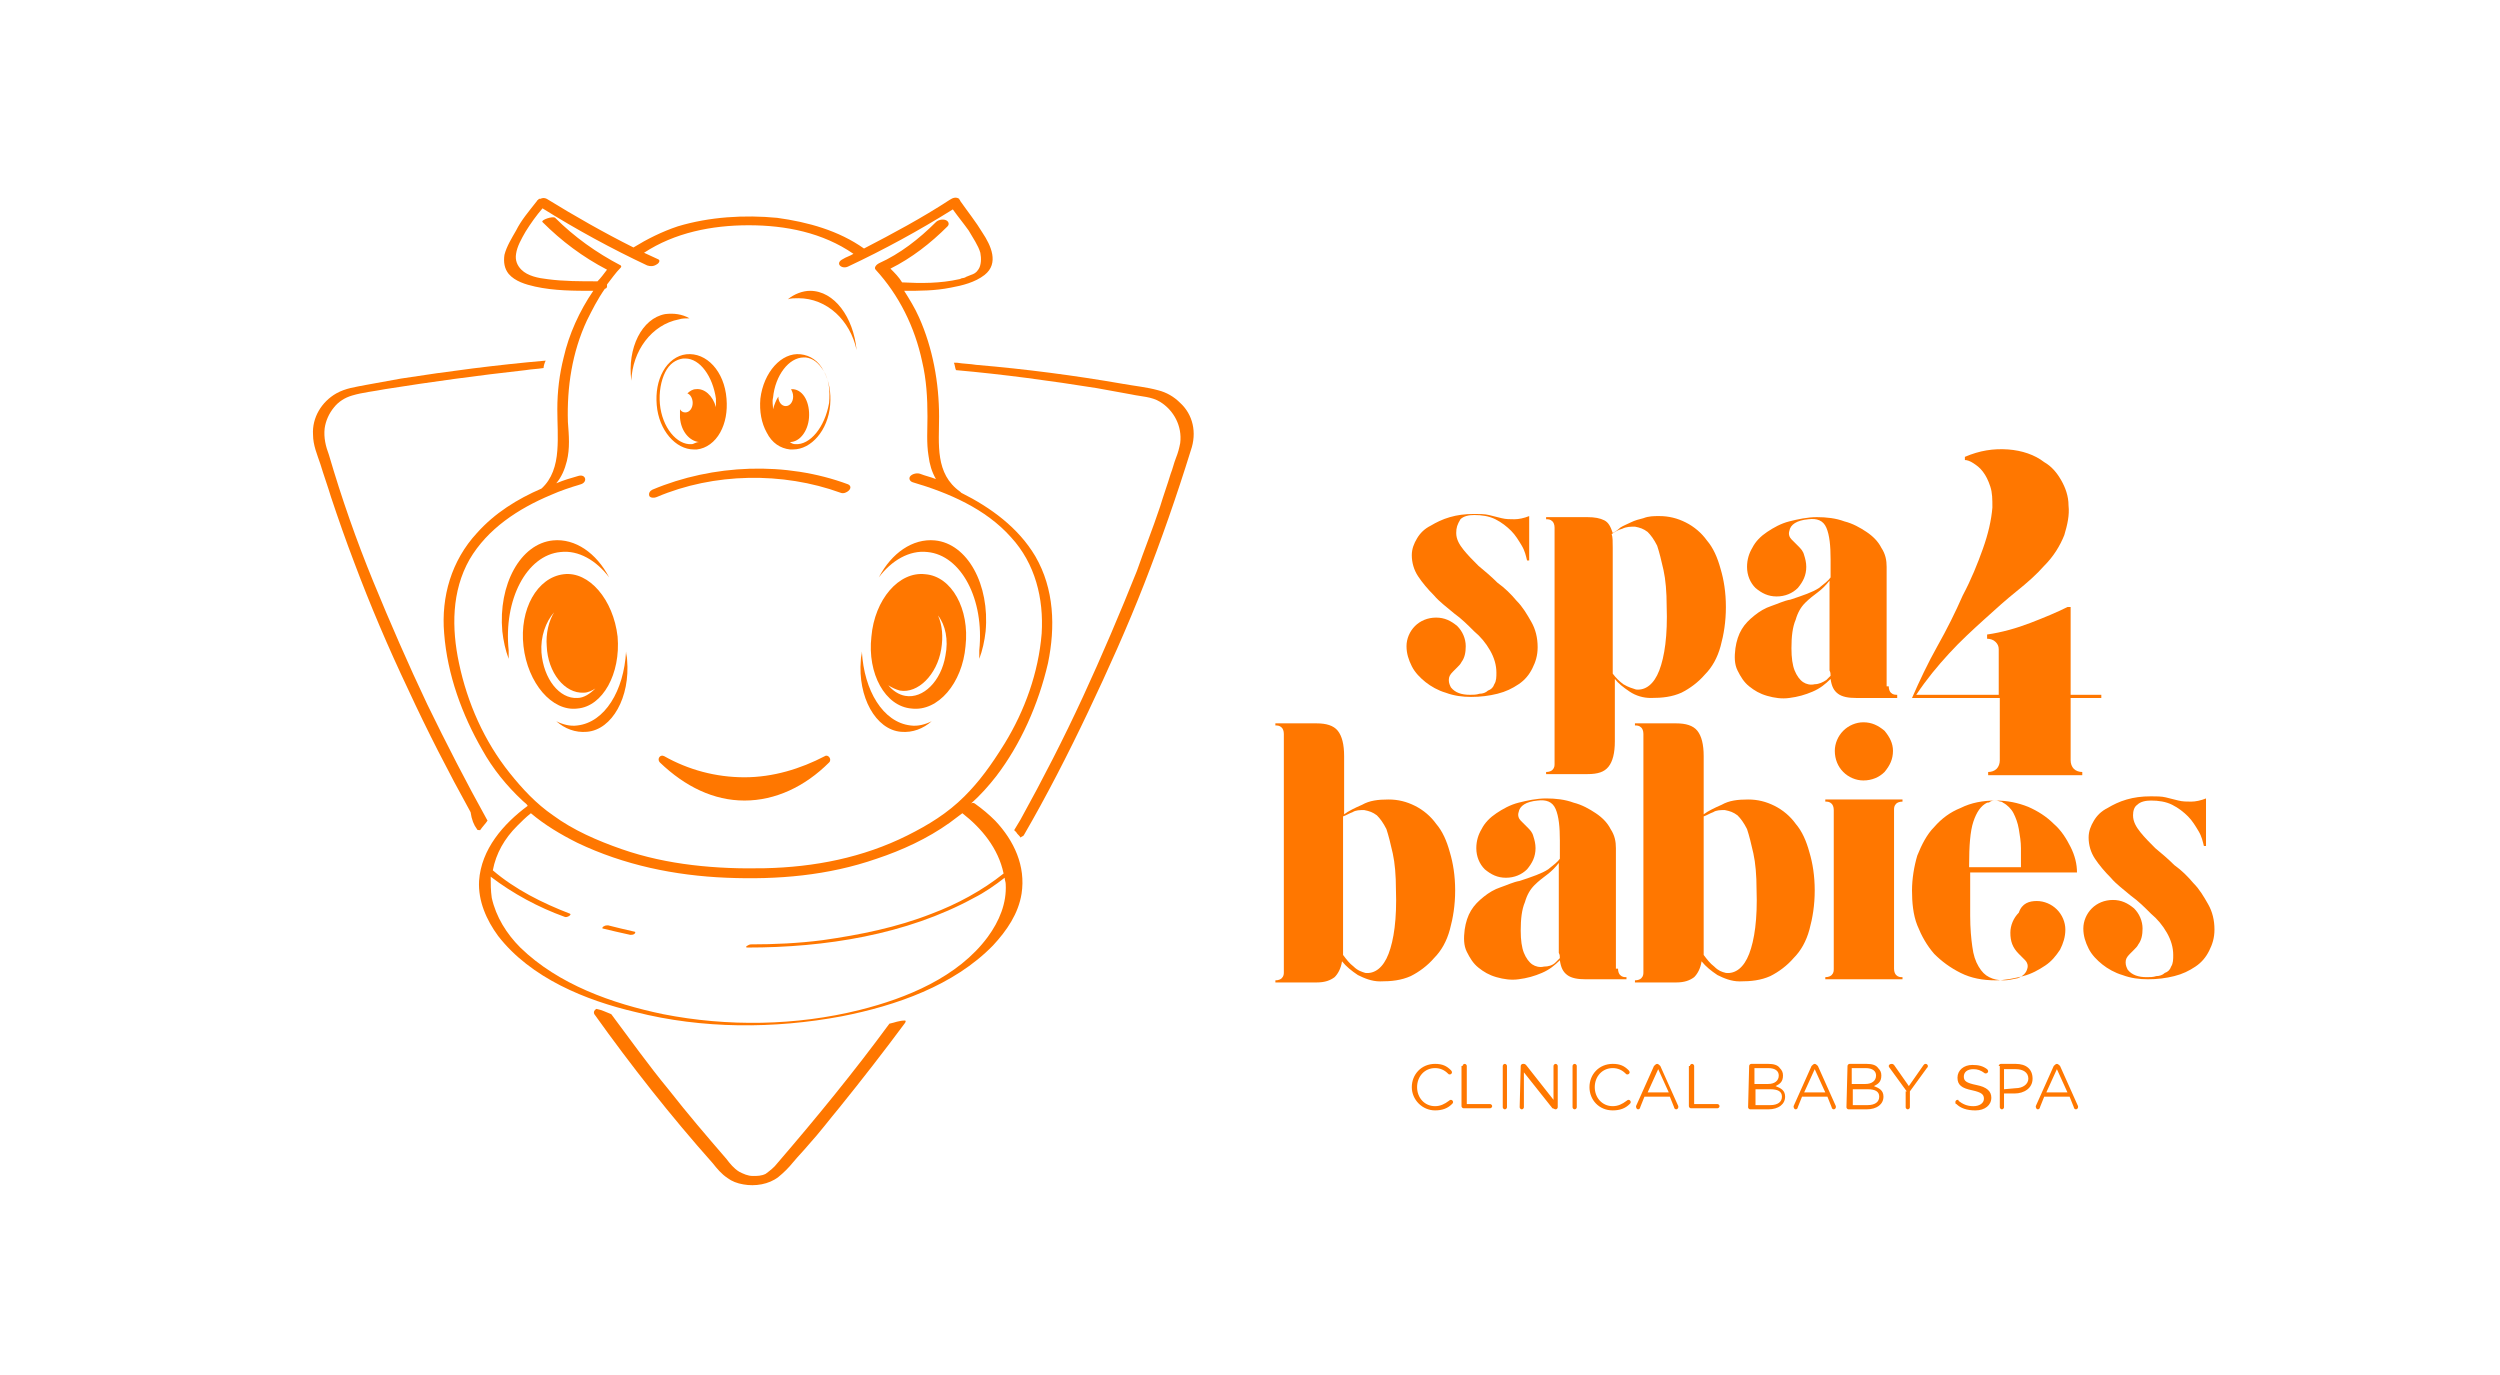 <?xml version="1.0" encoding="utf-8"?>
<!-- Generator: Adobe Illustrator 25.2.3, SVG Export Plug-In . SVG Version: 6.00 Build 0)  -->
<svg version="1.1" id="Layer_1" xmlns="http://www.w3.org/2000/svg" xmlns:xlink="http://www.w3.org/1999/xlink" x="0px" y="0px"
	 viewBox="0 0 236.4 130" style="enable-background:new 0 0 236.4 130;" xml:space="preserve">
<style type="text/css">
	.st0{fill:#FF7700;}
	.st1{enable-background:new    ;}
</style>
<g>
	<g>
		<g>
			<g>
				<g>
					<path class="st0" d="M137.7,50.4c0,0.6,0.3,1.1,0.7,1.6s0.9,1,1.4,1.5c0.6,0.5,1.2,1,1.8,1.6c0.7,0.5,1.3,1.1,1.8,1.7
						c0.6,0.6,1,1.3,1.4,2s0.6,1.5,0.6,2.4c0,0.8-0.2,1.4-0.5,2s-0.7,1.1-1.3,1.5c-0.6,0.4-1.2,0.7-2,0.9c-0.8,0.2-1.6,0.3-2.5,0.3
						c-0.8,0-1.6-0.1-2.4-0.4c-0.7-0.2-1.4-0.6-1.9-1s-1-0.9-1.3-1.5s-0.5-1.2-0.5-1.9s0.3-1.4,0.8-1.9s1.2-0.8,2-0.8s1.4,0.3,2,0.8
						c0.5,0.5,0.8,1.2,0.8,1.9c0,0.6-0.1,1.1-0.4,1.5c-0.1,0.2-0.2,0.3-0.4,0.5c-0.1,0.1-0.2,0.2-0.4,0.4c-0.3,0.3-0.4,0.5-0.4,0.8
						s0.1,0.5,0.2,0.7c0.4,0.5,1,0.7,1.8,0.7c0.3,0,0.6,0,0.9-0.1c0.3,0,0.6-0.1,0.8-0.3c0.3-0.1,0.5-0.3,0.6-0.6
						c0.2-0.3,0.2-0.7,0.2-1.1c0-0.7-0.2-1.4-0.6-2.1c-0.4-0.7-0.9-1.3-1.5-1.8c-0.6-0.6-1.2-1.2-1.9-1.7c-0.7-0.6-1.4-1.1-1.9-1.7
						c-0.6-0.6-1.1-1.2-1.5-1.8s-0.6-1.3-0.6-2c0-0.6,0.2-1.1,0.5-1.6s0.7-0.9,1.3-1.2c0.5-0.3,1.1-0.6,1.8-0.8s1.4-0.3,2.3-0.3
						c0.5,0,1,0,1.4,0.1s0.8,0.2,1.2,0.3s0.8,0.1,1.2,0.1s0.9-0.1,1.4-0.3V53h-0.2c-0.1-0.4-0.2-0.9-0.5-1.4s-0.6-1-1-1.4
						s-0.9-0.8-1.5-1.1s-1.3-0.4-2-0.4c-0.5,0-1,0.1-1.3,0.4C137.8,49.6,137.7,49.9,137.7,50.4z"/>
					<path class="st0" d="M156.9,48.8c0.9,0,1.7,0.2,2.5,0.6c0.8,0.4,1.5,1,2,1.7c0.6,0.7,1,1.6,1.3,2.7c0.3,1,0.5,2.2,0.5,3.6
						c0,1.4-0.2,2.6-0.5,3.7c-0.3,1.1-0.8,2-1.5,2.7c-0.6,0.7-1.4,1.3-2.2,1.7c-0.9,0.4-1.8,0.5-2.9,0.5c-0.7,0-1.4-0.2-2-0.6
						s-1.1-0.8-1.4-1.2v1.6V68v2.1c0,1.1-0.2,1.9-0.6,2.4c-0.4,0.5-1,0.7-2,0.7h-3.9V73c0.3,0,0.5-0.1,0.6-0.2
						c0.2-0.2,0.2-0.4,0.2-0.6V68v-2.4V54.1V51v-1.1c0-0.3-0.1-0.5-0.2-0.6c-0.2-0.2-0.4-0.2-0.6-0.2v-0.2h3.9
						c0.7,0,1.2,0.1,1.6,0.3c0.4,0.2,0.6,0.6,0.8,1.2c0.2-0.1,0.5-0.3,0.7-0.5c0.3-0.2,0.6-0.3,1-0.5s0.8-0.3,1.2-0.4
						C155.9,48.8,156.4,48.8,156.9,48.8z M154.7,65.2c0.9,0.1,1.7-0.5,2.2-1.8s0.8-3.3,0.7-6.1c0-1.3-0.1-2.5-0.3-3.4
						s-0.4-1.7-0.6-2.3c-0.3-0.6-0.6-1-0.9-1.3c-0.4-0.3-0.7-0.4-1.2-0.5c-0.4,0-0.8,0-1.2,0.2c-0.4,0.1-0.7,0.3-1,0.5
						c0.1,0.3,0.1,0.7,0.1,1.3V54v9.7c0.3,0.4,0.6,0.7,1,1C154,65,154.4,65.1,154.7,65.2z"/>
					<path class="st0" d="M178.6,64.9c0,0.3,0.1,0.5,0.2,0.6c0.2,0.2,0.4,0.2,0.6,0.2V66h-3.9c-0.7,0-1.3-0.1-1.7-0.4
						s-0.6-0.7-0.7-1.4c-0.5,0.5-1,0.9-1.7,1.2c-0.7,0.3-1.4,0.5-2.2,0.6c-0.7,0.1-1.4,0-2.1-0.2c-0.7-0.2-1.2-0.5-1.7-0.9
						s-0.8-0.9-1.1-1.5s-0.3-1.3-0.2-2.1c0.1-0.7,0.3-1.3,0.6-1.8s0.7-0.9,1.2-1.3c0.5-0.4,1-0.7,1.6-0.9s1.2-0.5,1.8-0.6
						c1.2-0.4,2.1-0.7,2.7-1.1c0.5-0.4,0.9-0.7,1.1-1v-1.7c0-1.3-0.1-2.3-0.4-3c-0.3-0.7-0.9-0.9-1.7-0.8c-1.1,0.1-1.7,0.5-1.8,1.1
						c-0.1,0.3,0,0.6,0.2,0.8s0.4,0.4,0.6,0.6c0.3,0.3,0.5,0.5,0.6,0.9c0.1,0.3,0.2,0.7,0.2,1.1c0,0.8-0.3,1.4-0.8,2
						c-0.5,0.5-1.2,0.8-2,0.8s-1.4-0.3-2-0.8c-0.5-0.5-0.8-1.2-0.8-2c0-0.7,0.2-1.3,0.5-1.8c0.3-0.6,0.8-1.1,1.4-1.5
						c0.6-0.4,1.3-0.8,2.1-1s1.7-0.4,2.6-0.4c0.9,0,1.8,0.1,2.6,0.4c0.8,0.2,1.5,0.6,2.1,1s1.1,0.9,1.4,1.5c0.4,0.6,0.5,1.2,0.5,1.8
						v9.8v0.2v0.9v0.4H178.6z M172.7,64.3c0.1-0.1,0.1-0.1,0.2-0.2c0.1-0.1,0.1-0.1,0.2-0.2c0-0.2,0-0.3-0.1-0.5c0-0.2,0-0.4,0-0.5
						v-1.3v-6.7c-0.3,0.4-0.7,0.8-1.1,1.1c-0.4,0.3-0.8,0.6-1.2,1s-0.7,0.9-0.9,1.6c-0.3,0.7-0.4,1.6-0.4,2.7c0,0.9,0.1,1.6,0.3,2.1
						s0.5,0.9,0.8,1.1s0.7,0.3,1.1,0.2C172,64.7,172.4,64.5,172.7,64.3z"/>
				</g>
				<g>
					<path class="st0" d="M195.8,65.7h2.9V66h-2.9v3.1v0.6v2.2c0,0.3,0.1,0.6,0.3,0.8c0.2,0.2,0.5,0.3,0.8,0.3v0.3h-4.1H188V73
						c0.3,0,0.6-0.1,0.8-0.3c0.2-0.2,0.3-0.5,0.3-0.8v-2.2v-0.6V68v-2h-8h-0.3c0.7-1.6,1.5-3.3,2.4-4.9c0.9-1.6,1.7-3.2,2.4-4.8
						c0.8-1.5,1.4-3,1.9-4.4s0.8-2.7,0.9-3.9c0-0.8,0-1.4-0.2-2s-0.4-1-0.7-1.4s-0.6-0.6-0.9-0.8c-0.3-0.2-0.6-0.3-0.8-0.3v-0.3
						c1.4-0.6,2.7-0.8,4.1-0.7c1.3,0.1,2.5,0.5,3.4,1.2c0.7,0.4,1.2,1,1.6,1.7c0.4,0.7,0.7,1.5,0.7,2.4c0.1,0.9-0.1,1.8-0.4,2.8
						c-0.4,1-1,2-1.9,2.9c-0.7,0.8-1.6,1.6-2.6,2.4c-1,0.8-2,1.7-3.1,2.7s-2.2,2-3.3,3.2s-2.1,2.4-3.1,3.9h7.8v-0.3v-1.6v-2.4
						c0-0.3-0.1-0.5-0.3-0.7s-0.5-0.3-0.8-0.3V60c1.4-0.2,2.8-0.6,4.1-1.1s2.5-1,3.5-1.5h0.3V64v1.3L195.8,65.7L195.8,65.7z"/>
				</g>
			</g>
			<g>
				<path class="st0" d="M131.3,75.6c0.9,0,1.7,0.2,2.5,0.6s1.5,1,2,1.7c0.6,0.7,1,1.6,1.3,2.7c0.3,1,0.5,2.2,0.5,3.6
					s-0.2,2.6-0.5,3.7s-0.8,2-1.5,2.7c-0.6,0.7-1.4,1.3-2.2,1.7c-0.9,0.4-1.8,0.5-2.9,0.5c-0.8,0-1.5-0.3-2.1-0.6
					c-0.6-0.4-1.1-0.8-1.5-1.3c-0.1,0.7-0.4,1.2-0.7,1.5c-0.4,0.3-0.9,0.5-1.7,0.5h-3.9v-0.2c0.3,0,0.5-0.1,0.6-0.2
					c0.2-0.2,0.2-0.4,0.2-0.6v-1.1v-3.1V76v-2.4v-4.2c0-0.3-0.1-0.5-0.2-0.6c-0.2-0.2-0.4-0.2-0.6-0.2v-0.2h3.9c0.9,0,1.6,0.2,2,0.7
					s0.6,1.3,0.6,2.4v2.1v2.3V77c0.4-0.3,1-0.6,1.7-0.9C129.5,75.7,130.3,75.6,131.3,75.6z M129.1,92c0.9,0.1,1.7-0.5,2.2-1.8
					s0.8-3.3,0.7-6.1c0-1.3-0.1-2.5-0.3-3.4s-0.4-1.7-0.6-2.3c-0.3-0.6-0.6-1-0.9-1.3c-0.4-0.3-0.7-0.4-1.2-0.5
					c-0.4,0-0.8,0-1.1,0.2c-0.3,0.1-0.6,0.3-0.9,0.4v10.2v2.1c0,0.1,0,0.3,0,0.4s0,0.3,0,0.4c0.3,0.4,0.6,0.8,1,1.1
					C128.4,91.8,128.8,91.9,129.1,92z"/>
				<path class="st0" d="M153,91.6c0,0.3,0.1,0.5,0.2,0.6c0.2,0.2,0.4,0.2,0.6,0.2v0.2h-3.9c-0.7,0-1.3-0.1-1.7-0.4
					s-0.6-0.7-0.7-1.4c-0.5,0.5-1,0.9-1.7,1.2c-0.7,0.3-1.4,0.5-2.2,0.6c-0.7,0.1-1.4,0-2.1-0.2c-0.7-0.2-1.2-0.5-1.7-0.9
					s-0.8-0.9-1.1-1.5s-0.3-1.3-0.2-2.1c0.1-0.7,0.3-1.3,0.6-1.8s0.7-0.9,1.2-1.3s1-0.7,1.6-0.9c0.6-0.2,1.2-0.5,1.8-0.6
					c1.2-0.4,2.1-0.7,2.7-1.1c0.5-0.4,0.9-0.7,1.1-1v-1.7c0-1.3-0.1-2.3-0.4-3c-0.3-0.7-0.9-0.9-1.7-0.8c-1.1,0.1-1.7,0.5-1.8,1.1
					c-0.1,0.3,0,0.6,0.2,0.8c0.2,0.2,0.4,0.4,0.6,0.6c0.3,0.3,0.5,0.5,0.6,0.9c0.1,0.3,0.2,0.7,0.2,1.1c0,0.8-0.3,1.4-0.8,2
					c-0.5,0.5-1.2,0.8-2,0.8s-1.4-0.3-2-0.8c-0.5-0.5-0.8-1.2-0.8-2c0-0.7,0.2-1.3,0.5-1.8c0.3-0.6,0.8-1.1,1.4-1.5
					c0.6-0.4,1.3-0.8,2.1-1s1.7-0.4,2.6-0.4c0.9,0,1.8,0.1,2.6,0.4c0.8,0.2,1.5,0.6,2.1,1s1.1,0.9,1.4,1.5c0.4,0.6,0.5,1.2,0.5,1.8
					V90v0.2v0.9v0.5H153z M147.1,91c0.1-0.1,0.1-0.1,0.2-0.2c0.1-0.1,0.1-0.1,0.2-0.2c0-0.2,0-0.3-0.1-0.5c0-0.2,0-0.4,0-0.5v-1.3
					v-6.7c-0.3,0.4-0.7,0.8-1.1,1.1c-0.4,0.3-0.8,0.6-1.2,1s-0.7,0.9-0.9,1.6c-0.3,0.7-0.4,1.6-0.4,2.7c0,0.9,0.1,1.6,0.3,2.1
					s0.5,0.9,0.8,1.1s0.7,0.3,1.1,0.2C146.4,91.4,146.8,91.3,147.1,91z"/>
				<path class="st0" d="M165.3,75.6c0.9,0,1.7,0.2,2.5,0.6s1.5,1,2,1.7c0.6,0.7,1,1.6,1.3,2.7c0.3,1,0.5,2.2,0.5,3.6
					s-0.2,2.6-0.5,3.7s-0.8,2-1.5,2.7c-0.6,0.7-1.4,1.3-2.2,1.7c-0.9,0.4-1.8,0.5-2.9,0.5c-0.8,0-1.5-0.3-2.1-0.6
					c-0.6-0.4-1.1-0.8-1.5-1.3c-0.1,0.7-0.4,1.2-0.7,1.5c-0.4,0.3-0.9,0.5-1.7,0.5h-3.9v-0.2c0.3,0,0.5-0.1,0.6-0.2
					c0.2-0.2,0.2-0.4,0.2-0.6v-1.1v-3.1V76v-2.4v-4.2c0-0.3-0.1-0.5-0.2-0.6c-0.2-0.2-0.4-0.2-0.6-0.2v-0.2h3.9c0.9,0,1.6,0.2,2,0.7
					s0.6,1.3,0.6,2.4v2.1v2.3V77c0.4-0.3,1-0.6,1.7-0.9C163.5,75.7,164.3,75.6,165.3,75.6z M163.2,92c0.9,0.1,1.7-0.5,2.2-1.8
					s0.8-3.3,0.7-6.1c0-1.3-0.1-2.5-0.3-3.4s-0.4-1.7-0.6-2.3c-0.3-0.6-0.6-1-0.9-1.3c-0.4-0.3-0.7-0.4-1.2-0.5
					c-0.4,0-0.8,0-1.1,0.2c-0.3,0.1-0.6,0.3-0.9,0.4v10.2v2.1c0,0.1,0,0.3,0,0.4s0,0.3,0,0.4c0.3,0.4,0.6,0.8,1,1.1
					C162.5,91.8,162.8,91.9,163.2,92z"/>
				<path class="st0" d="M173.4,80.7v-4.1c0-0.3-0.1-0.5-0.2-0.6c-0.2-0.2-0.4-0.2-0.6-0.2v-0.2h3.9h2.9h0.5v0.2
					c-0.3,0-0.5,0.1-0.6,0.2c-0.2,0.2-0.2,0.4-0.2,0.6v4.1v6.7v4.2c0,0.3,0.1,0.5,0.2,0.6c0.2,0.2,0.4,0.2,0.6,0.2v0.2h-0.5h-2.9
					h-3.9v-0.2c0.3,0,0.5-0.1,0.6-0.2c0.2-0.2,0.2-0.4,0.2-0.6v-4.2V80.7z M179,71c0,0.8-0.3,1.4-0.8,2c-0.5,0.5-1.2,0.8-2,0.8
					c-0.7,0-1.4-0.3-1.9-0.8s-0.8-1.2-0.8-2c0-0.7,0.3-1.4,0.8-1.9s1.2-0.8,1.9-0.8c0.8,0,1.4,0.3,2,0.8C178.7,69.7,179,70.3,179,71
					z"/>
				<path class="st0" d="M192.6,85.2c0.7,0,1.4,0.3,1.9,0.8s0.8,1.2,0.8,1.9c0,0.7-0.2,1.3-0.5,1.9c-0.4,0.6-0.8,1.1-1.4,1.5
					c-0.6,0.4-1.3,0.8-2.1,1s-1.7,0.4-2.6,0.4c-1.2,0-2.3-0.2-3.3-0.7s-1.8-1.1-2.5-1.8c-0.7-0.8-1.2-1.7-1.6-2.7
					c-0.4-1-0.5-2.2-0.5-3.3s0.2-2.3,0.5-3.3c0.4-1,0.9-2,1.6-2.7c0.7-0.8,1.5-1.4,2.5-1.8c1-0.5,2.1-0.7,3.3-0.7
					c1.1,0,2.1,0.2,3.1,0.6c0.9,0.4,1.7,0.9,2.4,1.6c0.7,0.6,1.2,1.4,1.6,2.2c0.4,0.8,0.6,1.6,0.6,2.4h-10.1v1.8v2.3
					c0,1.2,0.1,2.2,0.2,2.9c0.1,0.8,0.3,1.4,0.6,1.9s0.6,0.8,1,1s0.8,0.3,1.4,0.3c0.4,0,0.8-0.1,1.3-0.2c0.5-0.2,0.8-0.5,0.9-0.9
					c0.1-0.3,0-0.6-0.2-0.8c-0.2-0.2-0.4-0.4-0.6-0.6c-0.6-0.6-0.8-1.2-0.8-2c0-0.7,0.3-1.4,0.8-1.9
					C191.2,85.4,191.9,85.2,192.6,85.2z M187.9,75.9c-0.6,0.3-1,0.9-1.3,1.8s-0.4,2.3-0.4,4.1V82h4.9c0-0.6,0-1.2,0-1.8
					c0-0.6-0.1-1.2-0.2-1.8c-0.1-0.6-0.3-1.1-0.5-1.5s-0.6-0.8-1-1c0,0-0.1-0.1-0.2-0.1c-0.1,0-0.3-0.1-0.5-0.1s-0.3,0-0.5,0.1
					C188.1,75.9,188,75.9,187.9,75.9z"/>
				<path class="st0" d="M201.7,77.1c0,0.6,0.3,1.1,0.7,1.6s0.9,1,1.4,1.5c0.6,0.5,1.2,1,1.8,1.6c0.7,0.5,1.3,1.1,1.8,1.7
					c0.6,0.6,1,1.3,1.4,2s0.6,1.5,0.6,2.4c0,0.8-0.2,1.4-0.5,2s-0.7,1.1-1.3,1.5s-1.2,0.7-2,0.9c-0.8,0.2-1.6,0.3-2.5,0.3
					c-0.8,0-1.6-0.1-2.4-0.4c-0.7-0.2-1.4-0.6-1.9-1s-1-0.9-1.3-1.5s-0.5-1.2-0.5-1.9c0-0.7,0.3-1.4,0.8-1.9s1.2-0.8,2-0.8
					s1.4,0.3,2,0.8c0.5,0.5,0.8,1.2,0.8,1.9c0,0.6-0.1,1.1-0.4,1.5c-0.1,0.2-0.2,0.3-0.4,0.5c-0.1,0.1-0.2,0.2-0.4,0.4
					c-0.3,0.3-0.4,0.5-0.4,0.8s0.1,0.5,0.2,0.7c0.4,0.5,1,0.7,1.8,0.7c0.3,0,0.6,0,0.9-0.1c0.3,0,0.6-0.1,0.8-0.3
					c0.3-0.1,0.5-0.3,0.6-0.6c0.2-0.3,0.2-0.7,0.2-1.1c0-0.7-0.2-1.4-0.6-2.1c-0.4-0.7-0.9-1.3-1.5-1.8c-0.6-0.6-1.2-1.2-1.9-1.7
					c-0.7-0.6-1.4-1.1-1.9-1.7c-0.6-0.6-1.1-1.2-1.5-1.8c-0.4-0.6-0.6-1.3-0.6-2c0-0.6,0.2-1.1,0.5-1.6s0.7-0.9,1.3-1.2
					c0.5-0.3,1.1-0.6,1.8-0.8c0.7-0.2,1.4-0.3,2.3-0.3c0.5,0,1,0,1.4,0.1s0.8,0.2,1.2,0.3c0.4,0.1,0.8,0.1,1.2,0.1s0.9-0.1,1.4-0.3
					V80h-0.2c-0.1-0.4-0.2-0.9-0.5-1.4s-0.6-1-1-1.4s-0.9-0.8-1.5-1.1c-0.6-0.3-1.3-0.4-2-0.4c-0.5,0-1,0.1-1.3,0.4
					C201.8,76.3,201.7,76.7,201.7,77.1z"/>
			</g>
		</g>
		<g>
			<path class="st0" d="M133.5,102.8L133.5,102.8c0-1.2,0.9-2.2,2.2-2.2c0.7,0,1.1,0.2,1.5,0.6c0,0,0.1,0.1,0.1,0.2
				s-0.1,0.2-0.2,0.2c-0.1,0-0.1,0-0.2-0.1c-0.3-0.3-0.7-0.5-1.2-0.5c-1,0-1.7,0.8-1.7,1.8l0,0c0,1,0.7,1.8,1.7,1.8
				c0.5,0,0.9-0.2,1.3-0.5c0,0,0.1-0.1,0.2-0.1c0.1,0,0.2,0.1,0.2,0.2s0,0.1-0.1,0.2c-0.4,0.4-0.9,0.6-1.6,0.6
				C134.5,105,133.5,104,133.5,102.8z"/>
			<path class="st0" d="M138.3,100.8c0-0.1,0.1-0.2,0.2-0.2c0.1,0,0.2,0.1,0.2,0.2v3.6h2.2c0.1,0,0.2,0.1,0.2,0.2s-0.1,0.2-0.2,0.2
				h-2.5c-0.1,0-0.2-0.1-0.2-0.2v-3.8H138.3z"/>
			<path class="st0" d="M142.1,100.8c0-0.1,0.1-0.2,0.2-0.2c0.1,0,0.2,0.1,0.2,0.2v3.9c0,0.1-0.1,0.2-0.2,0.2
				c-0.1,0-0.2-0.1-0.2-0.2V100.8z"/>
			<path class="st0" d="M143.8,100.8c0-0.1,0.1-0.2,0.2-0.2h0.1c0.1,0,0.2,0.1,0.2,0.1l2.6,3.3v-3.2c0-0.1,0.1-0.2,0.2-0.2
				c0.1,0,0.2,0.1,0.2,0.2v3.9c0,0.1-0.1,0.2-0.2,0.2l0,0c-0.1,0-0.2-0.1-0.3-0.1l-2.7-3.4v3.3c0,0.1-0.1,0.2-0.2,0.2
				c-0.1,0-0.2-0.1-0.2-0.2L143.8,100.8L143.8,100.8z"/>
			<path class="st0" d="M148.7,100.8c0-0.1,0.1-0.2,0.2-0.2c0.1,0,0.2,0.1,0.2,0.2v3.9c0,0.1-0.1,0.2-0.2,0.2
				c-0.1,0-0.2-0.1-0.2-0.2V100.8z"/>
			<path class="st0" d="M150.3,102.8L150.3,102.8c0-1.2,0.9-2.2,2.2-2.2c0.7,0,1.1,0.2,1.5,0.6c0,0,0.1,0.1,0.1,0.2
				s-0.1,0.2-0.2,0.2c-0.1,0-0.1,0-0.2-0.1c-0.3-0.3-0.7-0.5-1.2-0.5c-1,0-1.7,0.8-1.7,1.8l0,0c0,1,0.7,1.8,1.7,1.8
				c0.5,0,0.9-0.2,1.3-0.5c0,0,0.1-0.1,0.2-0.1c0.1,0,0.2,0.1,0.2,0.2s0,0.1-0.1,0.2c-0.4,0.4-0.9,0.6-1.6,0.6
				C151.2,105,150.3,104,150.3,102.8z"/>
			<path class="st0" d="M154.7,104.6l1.7-3.8c0.1-0.1,0.2-0.2,0.3-0.2l0,0c0.1,0,0.2,0.1,0.3,0.2l1.7,3.8v0.1c0,0.1-0.1,0.2-0.2,0.2
				c-0.1,0-0.2-0.1-0.2-0.2l-0.4-1h-2.4l-0.4,1c0,0.1-0.1,0.2-0.2,0.2C154.8,104.9,154.7,104.8,154.7,104.6
				C154.7,104.7,154.7,104.6,154.7,104.6z M157.8,103.3l-1-2.2l-1,2.2H157.8z"/>
			<path class="st0" d="M159.8,100.8c0-0.1,0.1-0.2,0.2-0.2c0.1,0,0.2,0.1,0.2,0.2v3.6h2.2c0.1,0,0.2,0.1,0.2,0.2s-0.1,0.2-0.2,0.2
				h-2.5c-0.1,0-0.2-0.1-0.2-0.2v-3.8H159.8z"/>
			<path class="st0" d="M165.4,100.8c0-0.1,0.1-0.2,0.2-0.2h1.6c0.5,0,0.9,0.1,1.1,0.4c0.2,0.2,0.3,0.4,0.3,0.7l0,0
				c0,0.6-0.3,0.8-0.7,1c0.5,0.2,0.9,0.4,0.9,1l0,0c0,0.7-0.6,1.2-1.6,1.2h-1.7c-0.1,0-0.2-0.1-0.2-0.2L165.4,100.8L165.4,100.8z
				 M167.2,102.5c0.6,0,1-0.3,1-0.8l0,0c0-0.4-0.3-0.7-1-0.7h-1.3v1.5H167.2z M167.4,104.5c0.7,0,1.1-0.3,1.1-0.8l0,0
				c0-0.5-0.4-0.7-1.1-0.7H166v1.5H167.4z"/>
			<path class="st0" d="M169.6,104.6l1.7-3.8c0.1-0.1,0.2-0.2,0.3-0.2l0,0c0.1,0,0.2,0.1,0.3,0.2l1.7,3.8v0.1c0,0.1-0.1,0.2-0.2,0.2
				c-0.1,0-0.2-0.1-0.2-0.2l-0.4-1h-2.4l-0.4,1c0,0.1-0.1,0.2-0.2,0.2C169.7,104.9,169.6,104.8,169.6,104.6
				C169.6,104.7,169.6,104.6,169.6,104.6z M172.6,103.3l-1-2.2l-1,2.2H172.6z"/>
			<path class="st0" d="M174.7,100.8c0-0.1,0.1-0.2,0.2-0.2h1.6c0.5,0,0.9,0.1,1.1,0.4c0.2,0.2,0.3,0.4,0.3,0.7l0,0
				c0,0.6-0.3,0.8-0.7,1c0.5,0.2,0.9,0.4,0.9,1l0,0c0,0.7-0.6,1.2-1.6,1.2h-1.7c-0.1,0-0.2-0.1-0.2-0.2L174.7,100.8L174.7,100.8z
				 M176.4,102.5c0.6,0,1-0.3,1-0.8l0,0c0-0.4-0.3-0.7-1-0.7h-1.3v1.5H176.4z M176.6,104.5c0.7,0,1.1-0.3,1.1-0.8l0,0
				c0-0.5-0.4-0.7-1.1-0.7h-1.4v1.5H176.6z"/>
			<path class="st0" d="M180.3,103.2l-1.6-2.2c0,0-0.1-0.1-0.1-0.2s0.1-0.2,0.3-0.2c0.1,0,0.2,0.1,0.2,0.1l1.4,2l1.4-2
				c0.1-0.1,0.1-0.1,0.2-0.1c0.1,0,0.2,0.1,0.2,0.2s0,0.1-0.1,0.2l-1.6,2.2v1.5c0,0.1-0.1,0.2-0.2,0.2c-0.1,0-0.2-0.1-0.2-0.2v-1.5
				H180.3z"/>
			<path class="st0" d="M185,104.4c-0.1,0-0.1-0.1-0.1-0.2s0.1-0.2,0.2-0.2c0.1,0,0.1,0,0.1,0.1c0.4,0.3,0.8,0.5,1.4,0.5
				c0.6,0,1-0.3,1-0.7l0,0c0-0.4-0.2-0.6-1.1-0.8c-1-0.2-1.4-0.5-1.4-1.2l0,0c0-0.7,0.6-1.2,1.4-1.2c0.6,0,1,0.1,1.4,0.4
				c0,0,0.1,0.1,0.1,0.2s-0.1,0.2-0.2,0.2c-0.1,0-0.1,0-0.1,0c-0.4-0.3-0.7-0.4-1.1-0.4c-0.6,0-0.9,0.3-0.9,0.7l0,0
				c0,0.4,0.2,0.6,1.2,0.8c1,0.2,1.4,0.6,1.4,1.2l0,0c0,0.7-0.6,1.2-1.5,1.2C186,105,185.4,104.8,185,104.4z"/>
			<path class="st0" d="M189,100.8c0-0.1,0.1-0.2,0.2-0.2h1.4c1,0,1.6,0.5,1.6,1.4l0,0c0,0.9-0.8,1.4-1.7,1.4h-1v1.3
				c0,0.1-0.1,0.2-0.2,0.2c-0.1,0-0.2-0.1-0.2-0.2v-3.9H189z M190.6,102.9c0.7,0,1.2-0.4,1.2-0.9l0,0c0-0.6-0.5-0.9-1.2-0.9h-1.1
				v1.9L190.6,102.9L190.6,102.9z"/>
			<path class="st0" d="M192.5,104.6l1.7-3.8c0.1-0.1,0.2-0.2,0.3-0.2l0,0c0.1,0,0.2,0.1,0.3,0.2l1.7,3.8v0.1c0,0.1-0.1,0.2-0.2,0.2
				c-0.1,0-0.2-0.1-0.2-0.2l-0.4-1h-2.4l-0.4,1c0,0.1-0.1,0.2-0.2,0.2C192.6,104.9,192.5,104.8,192.5,104.6
				C192.4,104.7,192.5,104.6,192.5,104.6z M195.5,103.3l-1-2.2l-1,2.2H195.5z"/>
		</g>
		<g class="st1">
			<g>
				<path class="st0" d="M99.1,62.7c0.7-3.4,0.6-7-1.2-10.1c-1.6-2.7-4.2-4.6-7-6l-0.1-0.1c-2.4-1.7-2-4.5-2-7.1
					c0-3.2-0.6-6.5-1.9-9.4c-0.4-0.9-0.9-1.7-1.4-2.5c1.5,0,2.9,0,4.4-0.3c1.1-0.2,2.3-0.5,3.2-1.2c1.4-1.1,0.6-2.8-0.2-4
					c-0.6-1-1.4-2-2.1-3c0-0.1-0.1-0.1-0.1-0.2c-0.3-0.2-0.6-0.1-0.9,0.1c-2.6,1.7-5.4,3.2-8.1,4.6c-2.4-1.7-5.3-2.5-8.2-2.9
					c-3.1-0.3-6.4-0.1-9.4,0.8c-1.5,0.5-2.9,1.2-4.2,2c-2.8-1.4-5.6-3-8.2-4.6c-0.2-0.1-0.4-0.1-0.6,0H51c0,0-0.1,0-0.1,0.1l0,0
					c-0.1,0-0.1,0.1-0.2,0.2c-0.7,0.9-1.4,1.7-1.9,2.7c-0.4,0.7-0.9,1.5-1.1,2.3c-0.1,0.7,0,1.3,0.4,1.8c0.6,0.7,1.6,1,2.5,1.2
					c1.8,0.4,3.7,0.4,5.5,0.4c-1.3,1.9-2.3,4.1-2.8,6.3c-0.4,1.6-0.6,3.2-0.6,4.9c0,1.3,0.1,2.6,0,3.9c-0.1,1.4-0.5,2.7-1.5,3.6
					c-2.3,1-4.4,2.3-6.1,4.2c-2.4,2.6-3.4,6-3.1,9.5c0.3,3.9,1.7,7.7,3.6,11c1,1.8,2.3,3.4,3.8,4.8c0.2,0.2,0.4,0.3,0.5,0.5l0,0
					c-2.3,1.7-4.4,4.1-4.6,7.1c-0.1,1.9,0.7,3.7,1.8,5.2c3.1,4,8.3,6.1,13,7.2c6.3,1.6,13.1,1.6,19.5,0.4c5.1-1,10.6-2.9,14.3-6.7
					c1.3-1.4,2.4-3,2.7-4.9c0.4-2.6-0.7-5-2.5-6.9c-0.6-0.6-1.2-1.1-1.9-1.6c-0.1-0.1-0.3-0.1-0.4,0c0.9-0.8,1.7-1.7,2.4-2.6
					C96.5,70.4,98.2,66.6,99.1,62.7z M94.9,82.6c-2,1.6-4.4,2.9-6.8,3.8c-3.3,1.3-6.8,2-10.3,2.5c-2.3,0.3-4.6,0.4-6.8,0.4
					c-0.2,0-0.7,0.3-0.3,0.3c7.3,0,15-1.2,21.4-4.7c1-0.5,2-1.2,2.9-1.9c0,0.2,0.1,0.4,0.1,0.6c0.1,1.8-0.6,3.5-1.7,5
					c-2.8,3.8-7.7,5.8-12.1,6.9c-6,1.5-12.5,1.6-18.6,0.4c-4.8-1-9.9-2.8-13.5-6.3c-1.3-1.3-2.3-2.9-2.7-4.7c-0.1-0.7-0.1-1.3-0.1-2
					c2.1,1.6,4.5,2.9,7,3.8c0.2,0.1,0.7-0.2,0.5-0.3c-2.6-1-5.2-2.3-7.3-4.1c0.3-1.6,1.1-3,2.3-4.2c0.4-0.4,0.8-0.8,1.3-1.2
					c1.3,1.1,2.8,2,4.4,2.8c4.4,2.1,9.2,3.1,14.1,3.3c4.8,0.2,9.6-0.2,14.2-1.8c2.4-0.8,4.8-1.9,6.9-3.4c0.4-0.3,0.8-0.6,1.2-0.9
					C92.8,78.3,94.4,80.2,94.9,82.6z M91.2,75.3c-1.6,1.6-3.4,2.7-5.4,3.7c-4.2,2.1-8.8,3-13.5,3.1c-4.5,0.1-9.2-0.3-13.5-1.8
					c-2.3-0.8-4.6-1.8-6.5-3.2c-1.6-1.1-2.9-2.5-4.1-4c-2.4-3-4-6.6-4.8-10.4c-0.7-3.3-0.7-6.8,1-9.8c1.7-2.9,4.6-4.8,7.7-6.1
					c0.9-0.4,1.8-0.7,2.8-1c0.7-0.2,0.5-1-0.2-0.8s-1.4,0.4-2.1,0.7c0.5-0.6,0.8-1.3,1-2.1c0.3-1.2,0.2-2.4,0.1-3.7
					c-0.1-3.3,0.4-6.6,1.8-9.6c0.5-1,1-2,1.7-3c0.1,0,0.2-0.1,0.2-0.2s0-0.1,0-0.2c0.4-0.5,0.8-1.1,1.3-1.6c0,0,0.1-0.1,0-0.2
					c-2.3-1.2-4.4-2.7-6.2-4.5c-0.2-0.2-1.4,0.2-1.2,0.4c1.8,1.8,3.8,3.3,6.1,4.5c-0.3,0.4-0.6,0.8-0.9,1.1c-1.6,0-3.2,0-4.7-0.2
					c-0.9-0.1-1.9-0.3-2.5-0.9c-0.4-0.4-0.6-0.9-0.5-1.5c0.1-0.7,0.5-1.4,0.9-2.1c0.5-0.8,1-1.5,1.6-2.2c3.2,2,6.5,3.8,9.9,5.4
					c0.3,0.1,0.6,0.1,0.9-0.1c0.2-0.1,0.4-0.4,0.1-0.5c-0.4-0.2-0.9-0.4-1.3-0.6c2.9-1.9,6.4-2.6,9.9-2.6s7,0.7,9.9,2.7
					c-0.3,0.2-0.7,0.3-1,0.5c-0.8,0.4-0.1,1,0.5,0.7c3.4-1.6,6.7-3.4,9.9-5.4c0.5,0.7,1,1.3,1.5,2c0.4,0.7,0.9,1.4,1.1,2.1
					c0.1,0.5,0.1,1.2-0.2,1.6c-0.2,0.3-0.4,0.4-0.7,0.5c-0.2,0.1-0.3,0.1-0.5,0.2c0.1,0-0.2,0.1-0.3,0.1c-0.1,0-0.2,0.1-0.3,0.1
					c-1.8,0.4-3.6,0.4-5.4,0.3c-0.3-0.5-0.7-0.9-1.1-1.3c2-1,3.8-2.4,5.4-4c0.2-0.2,0.1-0.5-0.2-0.6c-0.3-0.1-0.7,0-0.9,0.2
					c-1.6,1.6-3.4,3-5.4,3.9c-0.2,0.1-0.5,0.4-0.3,0.6c2.2,2.4,3.7,5.4,4.4,8.7c0.4,1.7,0.5,3.4,0.5,5.2c0,1.2-0.1,2.5,0.1,3.7
					c0.1,0.8,0.3,1.5,0.7,2.2c-0.5-0.2-1-0.3-1.5-0.5c-0.3-0.1-0.7,0-0.9,0.2c-0.2,0.2-0.1,0.5,0.2,0.6c3.4,1,6.9,2.5,9.3,5.2
					c2.3,2.5,3.1,5.8,2.9,9.1c-0.3,3.7-1.6,7.3-3.5,10.4C93.7,72.4,92.6,73.9,91.2,75.3z"/>
				<path class="st0" d="M57.5,87.5c-0.1,0-0.3,0-0.4,0.1c-0.1,0-0.2,0.2-0.1,0.2c0.8,0.2,1.7,0.4,2.6,0.6c0.1,0,0.3,0,0.4-0.1
					c0.1-0.1,0.1-0.2,0-0.2C59.1,87.9,58.3,87.7,57.5,87.5z"/>
			</g>
			<path class="st0" d="M64.9,33.5c-0.9,0.1-1.7,0.7-2.2,1.6c-0.5,0.9-0.7,2-0.6,3.2c0.2,2.4,1.8,4.2,3.5,4.2c0.1,0,0.2,0,0.3,0
				c0.9-0.1,1.7-0.7,2.2-1.6c0.5-0.9,0.7-2,0.6-3.2C68.5,35.1,66.8,33.3,64.9,33.5z M65.4,42c-1.4,0.1-2.8-1.6-3-3.8
				c-0.1-1.1,0.1-2.2,0.5-3s1-1.2,1.7-1.3c0.1,0,0.1,0,0.2,0c1.4,0,2.6,1.7,2.9,3.8c0,0.3,0,0.5,0,0.8c-0.3-1.1-1.1-1.8-1.9-1.7
				c-0.3,0-0.6,0.2-0.8,0.4c0.3,0.1,0.5,0.5,0.5,0.9c0,0.5-0.3,0.9-0.7,0.9c-0.2,0-0.4-0.1-0.5-0.3c0,0.3,0,0.5,0,0.8
				c0.1,1.3,0.9,2.2,1.8,2.3C65.8,41.8,65.6,42,65.4,42z"/>
			<path class="st0" d="M77.9,35.1c-0.5-1-1.3-1.5-2.2-1.6c-1.8-0.2-3.5,1.7-3.8,4.2c-0.1,1.2,0.1,2.3,0.6,3.2
				c0.5,1,1.3,1.5,2.2,1.6c0.1,0,0.2,0,0.3,0c1.7,0,3.3-1.8,3.5-4.2C78.6,37.1,78.4,36,77.9,35.1z M75.2,42c-0.2,0-0.4-0.1-0.5-0.2
				c0.9,0,1.7-1,1.8-2.3c0.1-1.4-0.5-2.6-1.5-2.7c-0.1,0-0.1,0-0.2,0c0.1,0.2,0.2,0.4,0.2,0.7c0,0.5-0.3,0.9-0.7,0.9
				c-0.4,0-0.7-0.4-0.7-0.9c-0.2,0.3-0.4,0.8-0.5,1.2c0-0.4-0.1-0.7,0-1.1c0.2-2.1,1.5-3.8,2.9-3.8c0.1,0,0.1,0,0.2,0
				c0.7,0.1,1.2,0.5,1.7,1.3s0.6,1.9,0.5,3C78,40.4,76.6,42.1,75.2,42z"/>
			<path class="st0" d="M64.2,30.2c0.3-0.1,0.7-0.1,1-0.1c-0.7-0.4-1.5-0.5-2.3-0.4c-2.2,0.4-3.6,3.2-3.2,6.3
				C59.8,33.2,61.6,30.7,64.2,30.2z"/>
			<path class="st0" d="M75.5,28.2c-0.4,0-0.7,0-1,0.1c0.6-0.5,1.4-0.8,2.1-0.8c2.3,0,4.1,2.5,4.4,5.6
				C80.4,30.3,78.2,28.2,75.5,28.2z"/>
			<path class="st0" d="M59.3,62.4c0-0.3-0.1-0.5-0.1-0.8c-0.2,3.7-2,6.7-4.6,7c-0.7,0.1-1.4-0.1-2-0.4c0.8,0.7,1.8,1.1,2.9,1
				C57.9,69,59.6,65.9,59.3,62.4z"/>
			<path class="st0" d="M48.1,61.5c-0.5-4.8,1.7-9,4.9-9.3c1.7-0.2,3.4,0.8,4.6,2.4c-1.2-2.3-3.2-3.7-5.3-3.5
				c-3.1,0.3-5.2,4.2-4.8,8.6c0.1,0.9,0.3,1.8,0.6,2.6C48.1,62,48.1,61.8,48.1,61.5z"/>
			<path class="st0" d="M58.4,60.2c-0.4-3.5-2.7-6.2-5.1-5.9c-2.5,0.3-4.2,3.3-3.8,6.8s2.7,6.2,5.1,5.9C57,66.8,58.7,63.7,58.4,60.2
				z M54.6,66c-1.7,0.1-3.2-1.8-3.4-4.3c-0.1-1.5,0.4-2.9,1.2-3.8c-0.5,0.8-0.8,2-0.7,3.2c0.1,2.5,1.7,4.5,3.5,4.4
				c0.4,0,0.8-0.2,1.1-0.4C55.8,65.6,55.2,66,54.6,66z"/>
			<path class="st0" d="M81.4,62.4c0-0.3,0.1-0.5,0.1-0.8c0.2,3.7,2,6.7,4.6,7c0.7,0.1,1.4-0.1,2-0.4c-0.8,0.7-1.8,1.1-2.9,1
				C82.8,69,81.1,65.9,81.4,62.4z"/>
			<path class="st0" d="M92.6,61.5c0.5-4.8-1.7-9-4.9-9.3C86,52,84.3,53,83.1,54.6c1.2-2.3,3.2-3.7,5.3-3.5c3.1,0.3,5.2,4.2,4.8,8.6
				c-0.1,0.9-0.3,1.8-0.6,2.6C92.6,62,92.6,61.8,92.6,61.5z"/>
			<path class="st0" d="M87.5,54.3c-2.5-0.3-4.8,2.4-5.1,5.9c-0.4,3.5,1.3,6.6,3.8,6.8c2.5,0.3,4.8-2.4,5.1-5.9
				C91.7,57.6,90,54.5,87.5,54.3z M89.4,62c-0.4,2.4-2.1,4.1-3.8,3.8c-0.6-0.1-1.2-0.5-1.6-1c0.3,0.2,0.7,0.4,1.1,0.5
				c1.7,0.3,3.5-1.5,3.9-3.9c0.2-1.2,0.1-2.3-0.3-3.2C89.4,59.1,89.7,60.5,89.4,62z"/>
			<path class="st0" d="M70.4,73.5c-2.7,0-5.3-0.7-7.6-2c-0.4-0.2-0.7,0.3-0.4,0.6c2.4,2.3,5.1,3.6,8,3.6s5.7-1.3,8-3.6
				c0.3-0.3-0.1-0.8-0.4-0.6C75.7,72.7,73.1,73.5,70.4,73.5z"/>
			<path class="st0" d="M62.1,47c5.4-2.3,11.9-2.4,17.4-0.4c0.5,0.2,1.3-0.5,0.7-0.8c-5.9-2.2-12.8-1.9-18.5,0.5
				c-0.2,0.1-0.4,0.3-0.3,0.6C61.5,47.1,61.9,47.1,62.1,47L62.1,47z"/>
			<g>
				<path class="st0" d="M45.1,78.4c0,0.1,0.2,0.1,0.3,0.1c0.2-0.3,0.5-0.6,0.7-0.9c-2-3.6-3.9-7.3-5.7-11
					c-1.8-3.8-3.5-7.7-5.1-11.6s-3-7.9-4.2-12c-0.3-0.8-0.5-1.6-0.4-2.5c0.1-0.7,0.4-1.4,0.9-2c0.4-0.5,1-0.9,1.7-1.1
					c1-0.3,2.1-0.4,3.1-0.6c4.4-0.7,8.8-1.3,13.3-1.8c0.6-0.1,1.1-0.1,1.7-0.2l0,0c0-0.2,0.1-0.5,0.2-0.7l0,0
					c-4.6,0.4-9.2,1-13.7,1.7c-1.1,0.2-2.2,0.4-3.3,0.6c-1,0.2-1.9,0.3-2.8,0.8c-1.4,0.8-2.3,2.3-2.2,3.9c0,1,0.4,1.9,0.7,2.8
					c0.3,1,0.7,2.1,1,3.1c0.7,2.1,1.4,4.1,2.2,6.2c1.5,4,3.2,8,5.1,12c1.8,3.9,3.8,7.8,5.9,11.6C44.6,77.5,44.8,78,45.1,78.4z"/>
				<path class="st0" d="M84.1,96.8c-3.3,4.5-6.9,8.9-10.6,13.2c-0.3,0.4-0.7,0.7-1.1,1c-0.4,0.2-0.8,0.2-1.2,0.2
					c-0.5,0-0.9-0.2-1.3-0.4c-0.5-0.3-0.9-0.8-1.2-1.2c-1.9-2.2-3.7-4.3-5.5-6.6c-1.9-2.3-3.6-4.7-5.4-7.1c-0.5-0.2-0.9-0.4-1.4-0.5
					c-0.2,0.1-0.3,0.3-0.2,0.5c3.5,4.9,7.2,9.6,11.2,14.1c0.4,0.5,0.8,1,1.4,1.4c0.4,0.3,0.9,0.5,1.5,0.6c1.1,0.2,2.4,0,3.3-0.7
					c0.5-0.4,1-0.9,1.4-1.4c0.5-0.6,1-1.1,1.5-1.7c1-1.1,1.9-2.3,2.9-3.5c2.1-2.6,4.2-5.3,6.2-8c0-0.1,0.1-0.1,0-0.2
					C85,96.5,84.6,96.7,84.1,96.8z"/>
				<path class="st0" d="M111.6,38.1c-0.6-0.6-1.3-1-2.1-1.2c-1.1-0.3-2.2-0.4-3.3-0.6c-4.6-0.8-9.2-1.4-13.9-1.8
					c-0.6-0.1-1.2-0.1-1.8-0.2c-0.1,0-0.2,0-0.3,0c0.1,0.2,0.1,0.5,0.2,0.7c4.5,0.4,8.9,1,13.3,1.7c1.1,0.2,2.2,0.4,3.3,0.6
					c0.9,0.2,1.9,0.2,2.7,0.7c1.3,0.8,2.1,2.3,1.9,3.9c-0.1,0.5-0.2,0.9-0.4,1.4c-0.2,0.5-0.3,1-0.5,1.5c-0.3,1-0.7,2.1-1,3.1
					c-0.7,2.1-1.5,4.1-2.2,6.1c-1.6,4-3.3,8-5.1,11.9c-1.8,3.9-3.8,7.8-5.9,11.6c-0.2,0.3-0.4,0.7-0.6,1c0.1,0.1,0.1,0.1,0.2,0.2
					c0.1,0.2,0.3,0.3,0.4,0.5c0.1-0.1,0.2-0.1,0.3-0.2c2.2-3.8,4.2-7.7,6.1-11.7s3.7-8,5.3-12.1c1.6-4.1,3.1-8.4,4.4-12.6
					C113.2,40.9,112.8,39.2,111.6,38.1z"/>
			</g>
		</g>
	</g>
</g>
</svg>
